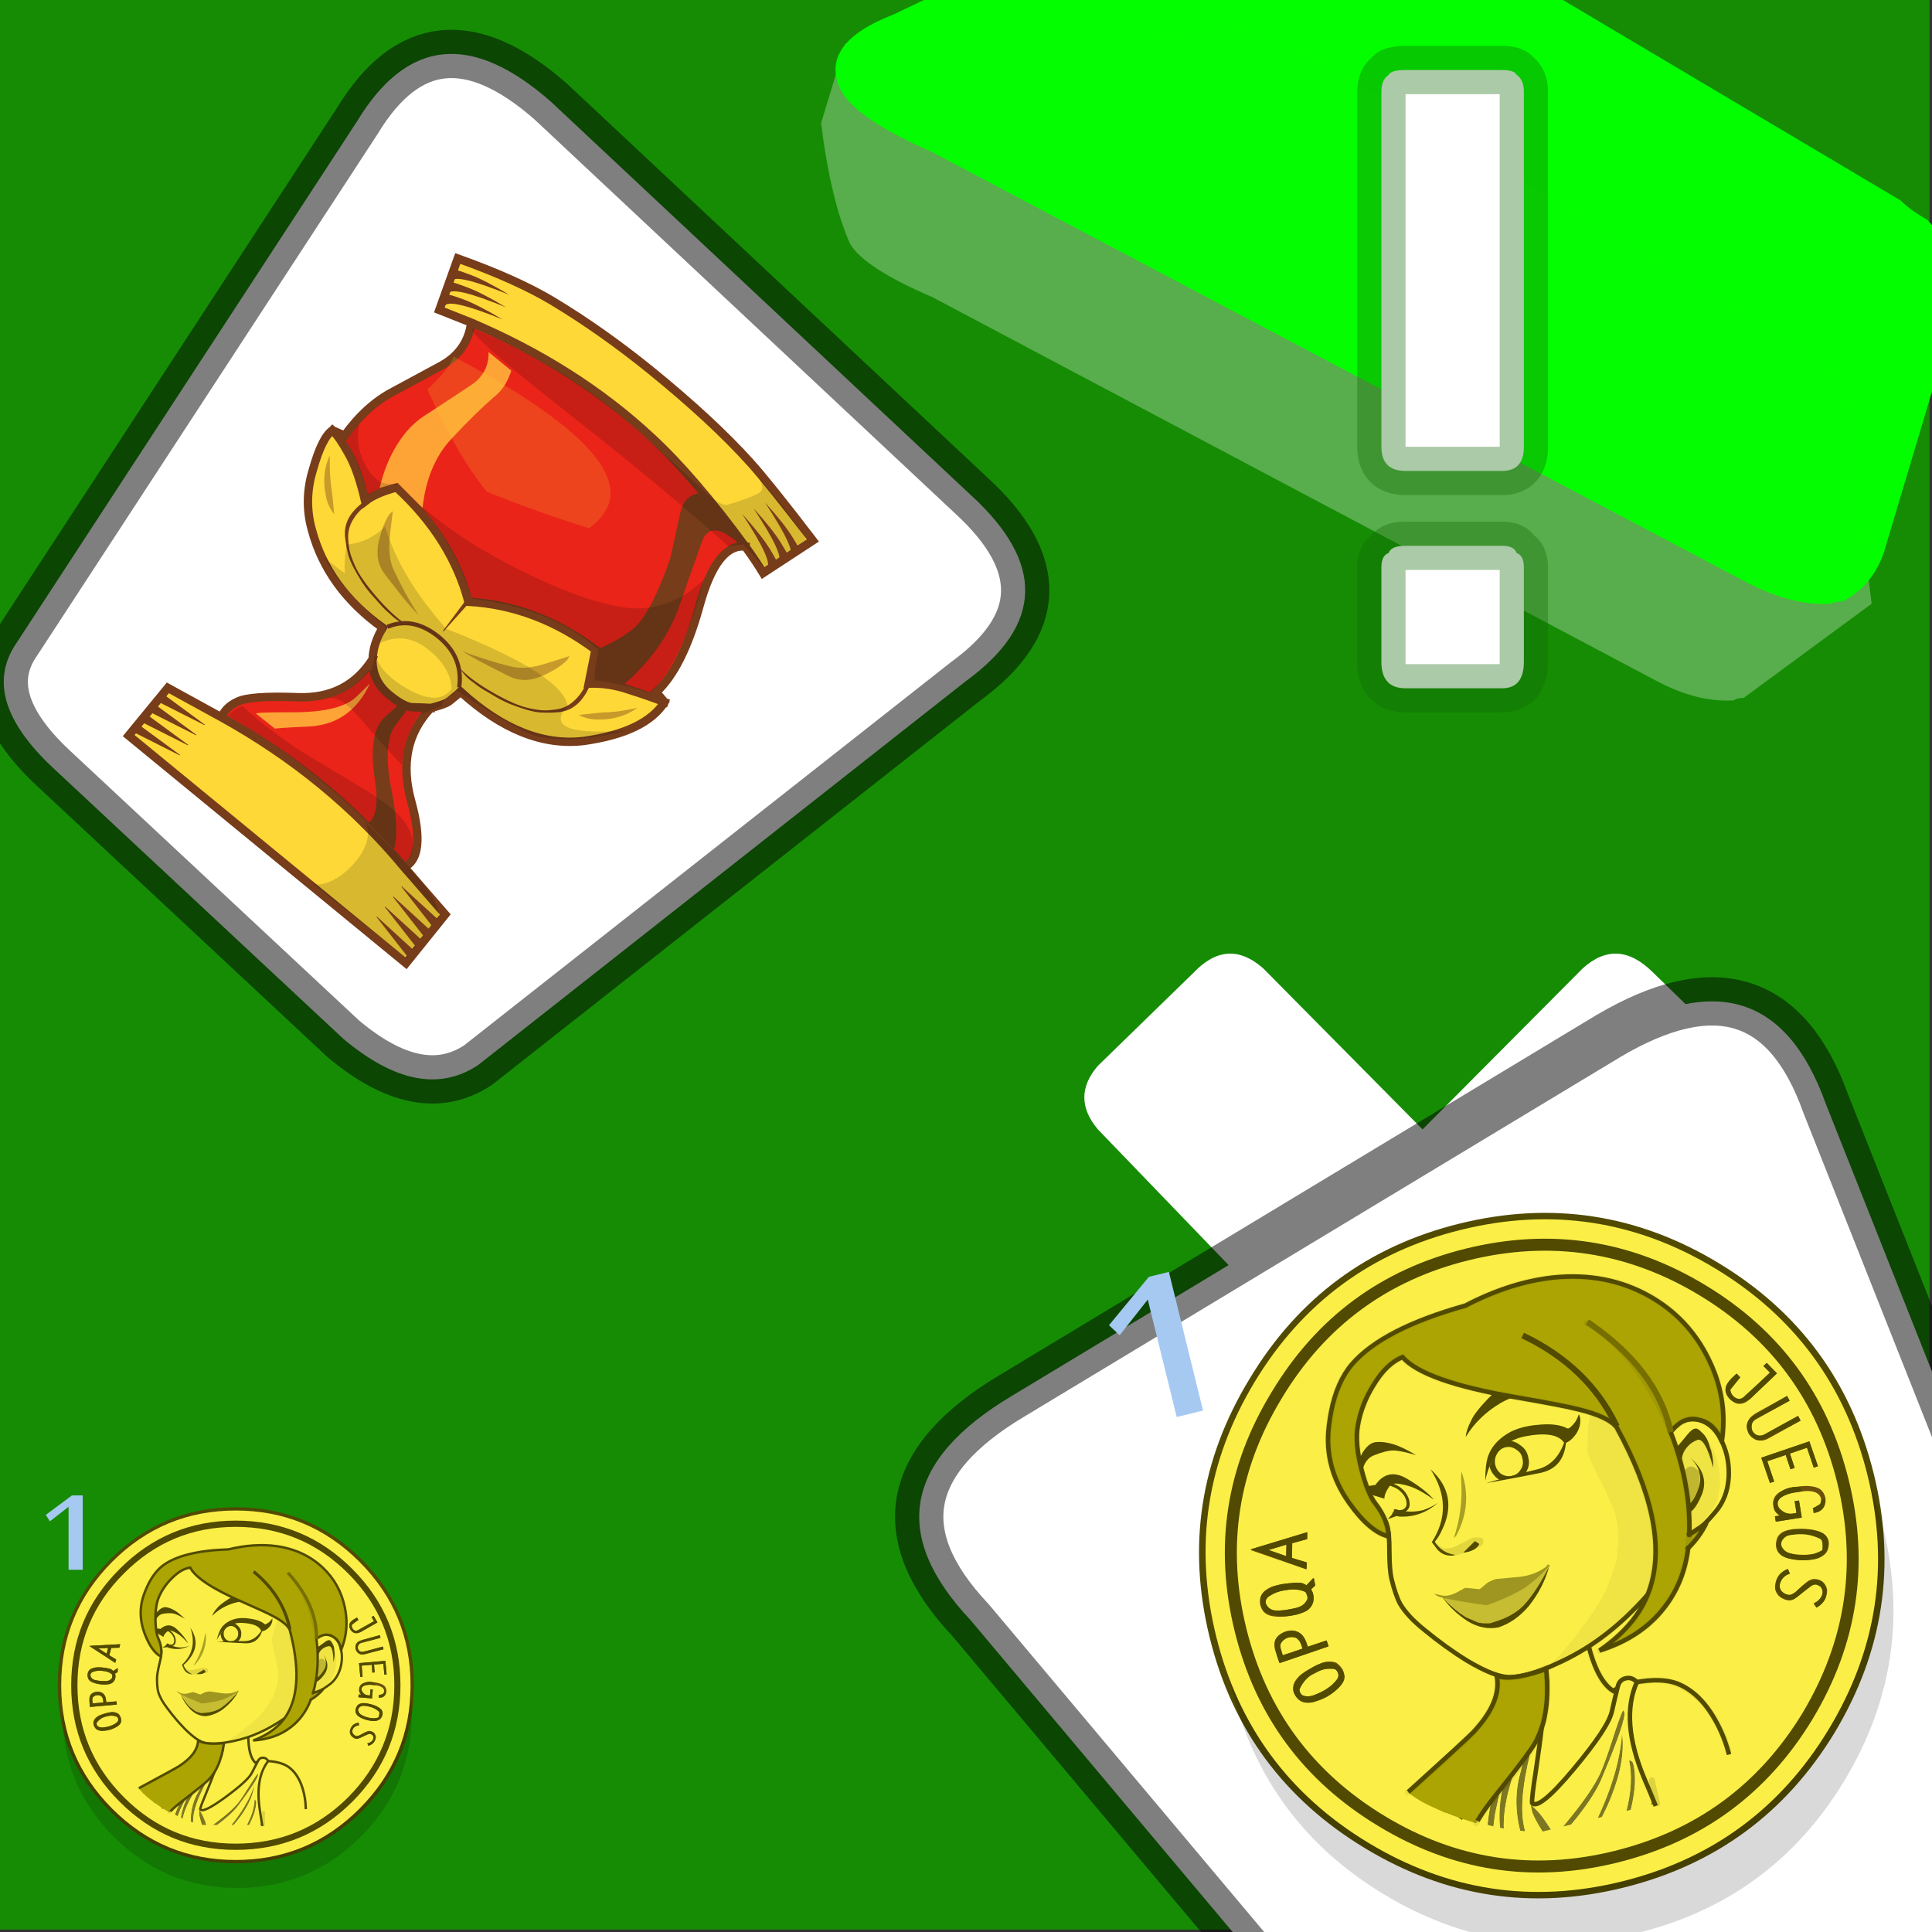 <?xml version="1.0" encoding="utf-8"?><svg id="icoMapShuttle-Files" image-rendering="auto" baseProfile="basic" version="1.1" x="0px" y="0px" width="40" height="40" xmlns="http://www.w3.org/2000/svg" xmlns:xlink="http://www.w3.org/1999/xlink"><rect width="100%" height="100%" fill="#333333" stroke="none"/><defs><g id="3-Navegador_3-Partidas_Items_Opciones-de-partida_Icons_elements_icoMatchCarta" overflow="visible"><g id="Baraja-OPQA_mcBaraja_001-OROS_mcBaraja_mcMonedaAs_BN" transform="matrix(1.165 0 0 1.165 94.4 44)"><g><g id="Layer19_0_FILL"><path fill="#514A00" stroke="none" d="M12.45 146.15Q47.95 146.15 73.05 121.15 98.05 96.05 98.05 60.7 98.05 25.25 73.05 .25 47.95 -24.9 12.45 -24.9 -22.85 -24.9 -47.85 .25 -73 25.25 -73 60.7 -73 96.05 -47.85 121.15 -22.85 146.15 12.45 146.15M70.8 118.9Q46.6 142.95 12.45 142.95 -21.5 142.95 -45.55 118.9 -69.75 94.7 -69.75 60.7 -69.75 26.55 -45.55 2.5 -21.5 -21.65 12.45 -21.65 46.6 -21.65 70.8 2.5 94.85 26.55 94.85 60.7 94.85 94.7 70.8 118.9Z"/></g></g><g><g id="Layer18_0_FILL"><path fill="#000" fill-opacity=".149" stroke="none" d="M13.15 158Q47.95 158 72.55 133.4 97.1 108.8 97.1 74.15 97.1 39.35 72.55 14.75 47.95 -9.85 13.15 -9.85 -21.5 -9.85 -46.1 14.75 -70.7 39.35 -70.7 74.15 -70.7 108.8 -46.1 133.4 -21.5 158 13.15 158Z"/></g></g><g><g id="Layer17_0_FILL"><path fill="#FBEF47" stroke="none" d="M12.45 144.55Q47.25 144.55 71.85 119.95 96.45 95.35 96.45 60.7 96.45 25.9 71.85 1.3 47.25 -23.3 12.45 -23.3 -22.2 -23.3 -46.8 1.3 -71.35 25.9 -71.35 60.7 -71.35 95.35 -46.8 119.95 -22.2 144.55 12.45 144.55Z"/></g></g><g id="Baraja-OPQA_01-ASES_mcBaraja_staute_BN" transform="matrix(-1.496 0 0 1.496 65.7 -6.95)"><g id="Baraja-OPQA_01-ASES_mcBaraja_kekamcObjectTSTATUE" transform="translate(46.25 153.8)"><g><g id="Layer36_0_FILL"><path fill="#FBEF47" stroke="none" d="M11.8 -76.25Q9.9 -78.6 7.35 -80.7 2.85 -84.35 -.2 -83.9 -.45 -83.85 -.6 -83.75L-.65 -83.8 -2.05 -83.3Q-2.75 -83.1 -4.6 -83.25L-5.85 -85.6Q-6.8 -88.15 -6.6 -89.95 -6.7 -90.1 -6.7 -90.2L-6.75 -90.25Q-6.75 -90.35 -6.75 -90.5 -10.05 -94.7 -14.7 -92.5 -14.7 -86.05 -16.9 -83.8 -17.95 -84.15 -18.95 -84.35 -24.55 -84.35 -27.05 -82.7 -30.75 -80.25 -32.25 -75.2 -33.126 -72.314 -33.2 -69.25L-33.15 -69.25Q-27.576 -65.473 -21.2 -63.8L.45 -63.8Q1.752 -64.134 3 -64.55 3.4 -64.682 3.8 -64.85 5.105 -65.296 6.35 -65.85 6.681 -65.989 6.95 -66.15 7.470 -66.361 7.95 -66.6 8.421 -66.835 8.85 -67.1 9.819 -67.580 10.7 -68.15 11.051 -68.323 11.35 -68.55 12.084 -68.975 12.75 -69.45 14.011 -70.300 15.2 -71.25 12.992 -74.876 11.8 -76.25Z"/></g><path id="Layer36_0_1_STROKES" stroke="#000" stroke-opacity=".070" stroke-width="1" stroke-linejoin="round" stroke-linecap="round" fill="none" d="M15.2 -71.25Q12.992 -74.876 11.8 -76.25 9.9 -78.6 7.35 -80.7 2.85 -84.35 -.2 -83.9 -.45 -83.85 -.6 -83.75L-.65 -83.8 -2.05 -83.3Q-2.75 -83.1 -4.6 -83.25L-5.85 -85.6Q-6.8 -88.15 -6.6 -89.95 -6.7 -90.1 -6.7 -90.2L-6.75 -90.25Q-6.75 -90.35 -6.75 -90.5 -10.05 -94.7 -14.7 -92.5 -14.7 -86.05 -16.9 -83.8 -17.95 -84.15 -18.95 -84.35 -24.55 -84.35 -27.05 -82.7 -30.75 -80.25 -32.25 -75.2 -33.126 -72.314 -33.175 -69.25"/></g><g><path id="Layer35_0_1_STROKES" stroke="#000" stroke-opacity=".121" stroke-width="1" stroke-linejoin="round" stroke-linecap="round" fill="none" d="M-19.525 -63.8Q-19.520 -65.718 -19.6 -67.75"/><path id="Layer35_0_2_STROKES" stroke="#514A00" stroke-width=".75" stroke-linejoin="miter" stroke-linecap="square" stroke-miterlimit="3" fill="none" d="M15.2 -71.25Q12.992 -74.876 11.8 -76.25 9.9 -78.6 7.35 -80.7 2.85 -84.35 -.2 -83.9 -.437 -83.870 -.625 -83.775L-.65 -83.8 -2.05 -83.325Q-2.775 -83.081 -4.6 -83.25L-5.85 -85.6Q-6.792 -88.144 -6.625 -89.975 -6.686 -90.100 -6.7 -90.225L-6.75 -90.25Q-6.75 -90.35 -6.75 -90.5 -10.046 -94.697 -14.7 -92.5 -14.7 -86.05 -16.9 -83.8 -17.95 -84.15 -18.95 -84.35 -24.6 -84.4 -27.525 -82.475 -30.8 -80.2 -32.25 -75.15 -33.087 -72.235 -33.15 -69.225"/></g><g><g id="Layer34_0_FILL"><path fill="#000" fill-opacity=".501" stroke="none" d="M-18.95 -63.8L-18.45 -63.8Q-18.737 -64.312 -18.85 -64.35L-19.05 -64.1Q-19.001 -63.949 -18.95 -63.8M-16.7 -71.9Q-17.25 -71.7 -17.25 -71.15 -17.25 -68.088 -15 -63.8L-14.25 -63.8Q-16.581 -68.178 -16.7 -71.9M-10.05 -63.8L-9.3 -63.8Q-10.651 -65.459 -11.85 -67.2 -15.15 -71.95 -16.65 -76.6 -16.15 -72 -12.35 -66.7 -11.294 -65.224 -10.05 -63.8M-17.8 -80.2Q-17.85 -80.15 -17.85 -79.85 -17.85 -78.55 -11.8 -70.4 -10.25 -68.2 -7.2 -65.7 -5.959 -64.655 -4.75 -63.8L-3.35 -63.8Q-4.116 -64.369 -4.95 -65 -9.5 -68.45 -11.5 -70.95 -12.6 -72.35 -14.75 -75.8 -16.85 -79.25 -17.7 -80.25 -17.75 -80.15 -17.8 -80.2M6.35 -65.85Q6.681 -65.989 6.95 -66.15 5.868 -73.238 .05 -79.3 1.3 -76.65 4.25 -71.45 5.865 -68.287 6.35 -65.85M3.8 -64.85Q3.8 -64.915 3.8 -65 3.8 -69.5 1.95 -73.3 -.75 -78.15 -2.55 -82.55 -2.95 -82.35 -2.95 -81.95 -2.95 -81.05 .05 -75 3 -68.95 3 -65 3 -64.773 3 -64.55 3.4 -64.682 3.8 -64.85M.2 -63.8Q1.1 -66.542 1.1 -67.6L1.05 -68.65Q-.05 -67.25 -.9 -64.8 -1.073 -64.3 -1.25 -63.8L.2 -63.8M10.7 -68.15Q11.051 -68.323 11.35 -68.55 9.560 -71.699 8.65 -72.35 8.5 -72.35 8.45 -72.3 8.35 -72.3 8.35 -72 8.35 -71.538 10.7 -68.15M4.75 -74.9Q4.7 -74.85 4.6 -74.9 4.55 -74.9 4.55 -74.6 4.55 -73.85 7.15 -68.65 7.590 -67.615 7.95 -66.6 8.421 -66.835 8.85 -67.1 7.581 -70.874 4.75 -74.9Z"/><path fill="#FBEF47" stroke="none" d="M4.6 -74.9Q4.7 -74.85 4.75 -74.9 7.581 -70.874 8.85 -67.1 9.819 -67.580 10.7 -68.15 8.35 -71.538 8.35 -72 8.35 -72.3 8.45 -72.3 8.5 -72.35 8.65 -72.35 9.560 -71.699 11.35 -68.55 12.084 -68.975 12.75 -69.45 12.570 -69.626 12.35 -69.8 9.1 -72.35 5.95 -74.4L-3.2 -83.55Q-4.45 -84.1 -4.6 -83.4 -4.75 -82.7 -1.2 -74.05 .6 -69.75 .75 -68.85 -.05 -67.35 -7.3 -72.65 -14.6 -78 -15.85 -80.5 -17.1 -83 -17.75 -84.2 -18.3 -85.35 -19.35 -85.35 -20.45 -85.4 -21.1 -84.3 -16.8 -78.75 -18.45 -68.3 -18.893 -65.639 -19.15 -63.8L-18.95 -63.8Q-19.001 -63.949 -19.05 -64.1L-18.85 -64.35Q-18.737 -64.312 -18.45 -63.8L-15 -63.8Q-17.25 -68.088 -17.25 -71.15 -17.25 -71.7 -16.7 -71.9 -16.581 -68.178 -14.25 -63.8L-10.05 -63.8Q-11.294 -65.224 -12.35 -66.7 -16.15 -72 -16.65 -76.6 -15.15 -71.95 -11.85 -67.2 -10.651 -65.459 -9.3 -63.8L-4.75 -63.8Q-5.959 -64.655 -7.2 -65.7 -10.25 -68.2 -11.8 -70.4 -17.85 -78.55 -17.85 -79.85 -17.85 -80.15 -17.8 -80.2 -17.75 -80.15 -17.7 -80.25 -16.85 -79.25 -14.75 -75.8 -12.6 -72.35 -11.5 -70.95 -9.5 -68.45 -4.95 -65 -4.116 -64.369 -3.35 -63.8L-1.25 -63.8Q-1.073 -64.3 -.9 -64.8 -.05 -67.25 1.05 -68.65L1.1 -67.6Q1.1 -66.542 .2 -63.8L.45 -63.8Q1.752 -64.134 3 -64.55 3 -64.773 3 -65 3 -68.95 .05 -75 -2.95 -81.05 -2.95 -81.95 -2.95 -82.35 -2.55 -82.55 -.75 -78.15 1.95 -73.3 3.8 -69.5 3.8 -65 3.8 -64.915 3.8 -64.85 5.105 -65.296 6.35 -65.85 5.865 -68.287 4.25 -71.45 1.3 -76.65 .05 -79.3 5.868 -73.238 6.95 -66.15 7.470 -66.361 7.95 -66.6 7.590 -67.615 7.15 -68.65 4.55 -73.85 4.55 -74.6 4.55 -74.9 4.6 -74.9Z"/></g><path id="Layer34_0_1_STROKES" stroke="#514A00" stroke-width=".75" stroke-linejoin="miter" stroke-linecap="square" stroke-miterlimit="3" fill="none" d="M12.775 -69.45Q12.570 -69.626 12.35 -69.8 9.1 -72.35 5.95 -74.4L-3.2 -83.55Q-4.45 -84.1 -4.6 -83.4 -4.75 -82.7 -1.2 -74.05 .6 -69.75 .75 -68.85 -.05 -67.35 -7.3 -72.65 -14.6 -78 -15.85 -80.5 -17.1 -83 -17.75 -84.2 -18.3 -85.35 -19.35 -85.35 -20.45 -85.4 -21.1 -84.3 -16.8 -78.75 -18.45 -68.3 -18.893 -65.639 -19.15 -63.8"/></g></g><g id="Baraja-OPQA_01-ASES_mcBaraja_kekamcObjectCASTATUE" transform="translate(46.25 153.8)"><g id="Baraja-OPQA_01-ASES_mcBaraja_kekaCA" transform="translate(-44.75 -152.1)"><g><g id="Layer37_0_FILL"><path fill="#FBEF47" stroke="none" d="M53.65 7.4Q50.25 4.75 45.45 2.95 41.7 1.5 37.55 .8 35.4 .35 33.2 .15 24.9 -.65 17.15 2.9 9.2 6.45 5.6 12.75 3.6 16.4 6.6 27.5 6.25 27.35 5.95 27.3 3.85 26.95 2.2 28.35 .6 29.8 .2 32.35 -.35 35.2 .55 38.2 1.6 41.6 4.2 43.4 6.55 45.1 7.75 45.6 8 45.7 9.45 46L12.75 46.9 12.75 45.95Q15.8 51.85 19.85 54.75 26.7 59.75 34.85 61.4 39.95 62.5 43.2 62.1 43.65 62.05 44.05 61.95 46.45 61.4 48.6 59.5 49.85 58.5 51.55 56.4 51.6 56.4 52.75 55 54.25 53.25 56.05 50.85 58.25 48 58.95 45.65 59.35 44.15 59.35 41.3 59.35 39.8 58.6 36.7 57.85 33.75 57.95 32.25 58 31.05 59.05 29.35 60.1 27.65 60.2 24.75 60.45 18.05 58.45 13.55 56.9 9.85 53.65 7.4Z"/></g></g></g><g><g id="Layer33_0_FILL"><path fill="#000" fill-opacity=".050" stroke="none" d="M-40.75 -121.2Q-42.8 -120.6 -42.95 -117.85 -43.05 -114.95 -42.45 -112.9 -41.7 -111.2 -41.65 -110.95 -40.75 -109.5 -39.35 -108.5 -37.1 -106.9 -35.95 -106.4 -35.75 -106.3 -34.35 -106.05L-31.65 -105.25Q-31.5 -105.05 -31.35 -104.85L-32.15 -104.85Q-29.25 -99.8 -25.55 -97.1 -20.45 -93.4 -14.7 -91.4L-14.65 -91.4Q-14.6 -91.4 -14.55 -91.4 -14.15 -91.4 -12.1 -90.8L-10.1 -90.2Q-9 -90.05 -8.3 -89.95 -7.65 -89.8 -7.3 -89.65 -7 -89.6 -6.65 -89.55 -5 -89.3 -3.6 -89.25L-3.65 -89.3Q-7.4 -89.7 -13.35 -94.5 -18.4 -98.55 -19.9 -100.7 -21.65 -103.1 -22.65 -104.85L-23.35 -106.9Q-24.3 -109.1 -24.3 -112.3 -24.3 -113.4 -23.9 -114.9 -23.75 -116.65 -23.05 -119.15 -22.4 -121.75 -22.25 -123.5 -22.55 -124.7 -23.15 -126.85 -23.25 -127.25 -23.35 -127.6 -23.6 -128.15 -23.85 -128.7 -24.25 -129.7 -24.35 -131.05 -24.65 -132.35 -24.75 -133.65 -24.75 -139.5 -20.95 -143.55 -16.35 -151.05 .2 -149.6 -15.05 -154.35 -25.4 -150.1 -35.75 -145.85 -39.35 -139.55 -41.45 -135.75 -38.15 -124 -37.55 -123.85 -35.6 -122.35 -33.65 -120.9 -32.2 -118.35 -31.95 -117.25 -32 -116.1 -32.2 -117.1 -35.4 -119.45 -38.6 -121.8 -40.75 -121.2Z"/></g></g><g><path id="Layer32_0_1_STROKES" stroke="#514A00" stroke-width=".75" stroke-linejoin="miter" stroke-linecap="square" stroke-miterlimit="3" fill="none" d="M-32 -105.2L-35.3 -106.1Q-36.75 -106.4 -37 -106.5 -38.2 -107 -40.55 -108.7 -43.15 -110.5 -44.2 -113.9 -45.1 -116.9 -44.55 -119.75 -44.15 -122.3 -42.55 -123.75 -41.086 -124.991 -39.275 -124.85 -39.037 -124.839 -38.8 -124.8 -38.489 -124.746 -38.15 -124.6 -41.148 -135.715 -39.15 -139.35 -35.55 -145.65 -27.6 -149.2 -19.85 -152.75 -11.55 -151.95 -9.35 -151.75 -7.2 -151.3 -3.05 -150.6 .7 -149.15 5.5 -147.35 8.9 -144.7 12.15 -142.25 13.7 -138.55 15.7 -134.05 15.45 -127.35 15.35 -124.45 14.3 -122.75 13.25 -121.05 13.2 -119.85 13.1 -118.35 13.85 -115.4 14.6 -112.3 14.6 -110.8 14.6 -107.95 14.2 -106.45 13.5 -104.1 11.3 -101.25 8.55 -97.55 5.6 -94.55 1.7 -90.7 -.7 -90.15 -1.1 -90.05 -1.55 -90 -4.8 -89.6 -9.9 -90.7 -18.05 -92.35 -26.05 -97.85M-32.3 -118.7L-34.5 -121.55Q-36.597 -123.976 -38.15 -124.6"/></g><g><g id="Layer31_0_FILL"><path fill="#514A00" stroke="none" d="M-42.4 -118.45Q-42.4 -117.3 -42.05 -116.05 -41.95 -121.55 -40.45 -121.15 -39.05 -120.95 -38 -119.85 -37.1 -118.8 -36.95 -117.3 -36.75 -115.95 -36.8 -114.5 -36.75 -113.5 -36.25 -113.1 -35.7 -112.6 -35.65 -112.45 -35.55 -111.65 -36.2 -111.1 -37 -110.65 -38.8 -113.2 -40.5 -115.85 -38.7 -118.6 -41.25 -115.1 -39.15 -112.15 -37.35 -109.7 -36.2 -109.7 -36 -109.7 -35.8 -109.8 -34.75 -110.3 -34.7 -111.6 -34.8 -112.5 -35.7 -114.5 -35.8 -116.35 -35.75 -117.9 -35.8 -119.45 -36.25 -120 -36.75 -120.75 -37.5 -121.2 -38.3 -121.75 -39.2 -122.45 -40.25 -123.2 -40.65 -123.1L-40.7 -123.1Q-41.15 -123.1 -41.65 -122.15 -42.35 -121.2 -42.35 -119.4 -42.45 -118.95 -42.4 -118.45Z"/></g></g><g><g id="Layer30_0_FILL"><path fill="#514A00" fill-opacity=".298" stroke="none" d="M-36.2 -113.1L-36.85 -116.25Q-38.55 -118.25 -39.7 -115.75L-38.95 -113.35 -36.8 -110.85Q-35.1 -111.15 -36.2 -113.1Z"/></g></g><g><g id="Layer29_0_FILL"><path fill="#514A00" stroke="none" d="M-32.1 -108.95Q-32.4 -107.15 -33.4 -106.25L-32.2 -104.95Q-31.2 -106.85 -32.1 -108.95Z"/></g></g></g><g id="Baraja-OPQA_01-ASES_mcBaraja_kekamcObjectSTATUE" transform="translate(44.2 37.45)"><g><g id="Layer28_0_FILL"><path fill="#514A00" fill-opacity=".301" stroke="none" d="M9 10.65Q8.948 10.725 8.85 10.75 8.2 11.1 5.8 12.15L2.3 13.6Q-1.65 13.25 -4.6 12.3 -7.05 11.35 -9.6 9.65 -9.5 9.5 -9.4 9.5 -9.2 9.6 -8.95 9.7 -9.05 9.35 -9.35 9.4 -9.45 9.4 -9.45 9.5 -9.55 9.55 -9.65 9.7 -9.496 9.791 -9.4 9.85 -9.308 9.941 -9.25 10 -9.226 10.034 -9.2 10.05 -6.466 13.159 -4.15 14.8 -1.85 16.45 1.85 16.6 1.9 16.6 1.95 16.6 2.1 16.6 2.3 16.65 2.45 16.6 2.65 16.6 3.1 16.5 3.6 16.35 3.7 16.3 3.85 16.25 4.15 16.15 4.4 16L6.1 14.7 6.8 13.95Q6.85 13.85 6.95 13.8 7.107 13.563 7.3 13.3 8.125 11.927 8.85 10.95L9 10.65Z"/><path fill="#514A00" stroke="none" d="M9.05 10.65L9.05 10.65 9 10.65 8.85 10.95 8.85 11Q8.5 11.6 8.15 12.1L8.1 12.2Q7.95 12.35 7.85 12.55 7.65 12.8 7.55 13L7.5 13.05 7.45 13.15Q7.386 13.224 7.3 13.3 7.107 13.563 6.95 13.8 6.85 13.85 6.8 13.95L6.1 14.7 4.4 16Q4.15 16.15 3.85 16.25 3.7 16.3 3.6 16.35 3.1 16.5 2.65 16.6 2.45 16.6 2.3 16.65 2.1 16.6 1.95 16.6 1.9 16.6 1.85 16.6 -1.85 16.45 -4.15 14.8 -6.466 13.159 -9.2 10.05 -9.287 9.974 -9.4 9.85 -7.633 13.013 -4.55 15.4 -1.8 17.4 1.2 17.65 3.85 17.55 6 15.4 7.997 13.256 9 10.8 9.027 10.732 9.05 10.65Z"/><path fill="#9C0808" fill-opacity=".301" stroke="none" d="M9 10.8Q9.101 10.668 9.2 10.55 9.131 10.618 9.05 10.65 9.027 10.732 9 10.8Z"/><path fill="#514A00" fill-opacity=".537" stroke="none" d="M5.05 9.9Q5 9.9 2.75 10.7 1.85 10.25 1.2 9.95 1 9.9 .8 9.85 .15 9.7 -.3 9.7L-4.3 10.3Q-6.85 10.6 -8.95 9.7 -9.2 9.6 -9.4 9.5 -9.5 9.5 -9.6 9.65 -7.05 11.35 -4.6 12.3 -1.65 13.25 2.3 13.6L5.8 12.15Q8.2 11.1 8.85 10.75 8.948 10.725 9 10.65L9.05 10.65 9.05 10.65Q9.131 10.618 9.2 10.55 9.65 10.35 10.05 9.95 10.4 9.6 10.15 9.7 10.05 9.75 9.05 10.25 8 10.65 6.6 10.3 5.1 9.9 5.05 9.9Z"/></g></g><g><g id="Layer27_0_FILL"><path fill="#514A00" stroke="none" d="M-10.4 -8.7L-10.4 -8.65Q-10.4 -7.25 -9.25 -6.25L-9.3 -6.25Q-9.160 -6.124 -9.05 -6.05 -7.259 -6.230 -4.8 -6.3 -4.691 -6.398 -4.6 -6.5 -3.776 -7.551 -3.75 -8.8 -5.528 -11.338 -7.5 -12.3 -8.734 -12.141 -9.55 -11.1 -10.5 -10.1 -10.4 -8.7M-7.2 -11.3Q-6.25 -11.35 -5.5 -10.65L-5.55 -10.65Q-4.8 -9.95 -4.75 -8.95 -4.7 -7.95 -5.35 -7.15 -6.05 -6.45 -6.95 -6.4 -7.9 -6.35 -8.6 -7 -9.4 -7.7 -9.4 -8.7L-9.4 -8.75Q-9.5 -9.75 -8.8 -10.45 -8.15 -11.25 -7.2 -11.3M14.6 -10.25Q14.475 -10.284 14.35 -10.3 14.05 -10.4 13.95 -10.4 13.25 -10.4 12.45 -9.8 11.45 -9.1 10.95 -8 10.5 -6.9 10.7 -6 10.85 -5.05 11.95 -4.8L12 -4.8Q12.05 -4.8 12.25 -4.8 12.452 -4.8 12.65 -4.85 12.825 -4.918 12.95 -5L12.95 -5.15 13.2 -5.2Q13.268 -5.186 13.35 -5.2 13.466 -5.466 13.55 -5.75 12.839 -5.3 12.25 -5.3 12.1 -5.3 12.05 -5.3 11.35 -5.45 11.2 -6.1 11 -6.9 11.4 -7.8 11.85 -8.8 12.75 -9.4 13.35 -9.9 13.95 -9.9 14 -9.9 14.2 -9.8 14.25 -9.8 14.3 -9.8 14.616 -9.736 14.85 -9.45 14.790 -9.920 14.6 -10.25Z"/></g></g><g><g id="Layer26_0_FILL"><path fill="#514A00" stroke="none" d="M-20.35 -13.75Q-20.45 -13.25 -20.35 -12.75 -20 -11.3 -18.8 -10.4 -18 -9.75 -17.1 -9.6 -15.677 -5.573 -11.65 -5.75 -7.572 -5.926 -2.5 -6.25 -7.905 -6.497 -11.25 -6.45 -14.594 -6.402 -16.8 -9.7 -15.947 -12.042 -10.65 -12.3 -5.298 -12.507 -2.5 -6.7 -3.1 -9.25 -3.95 -10.6 -5.3 -12.6 -8 -13.45 -10.2 -14.15 -13.3 -13.65 -16.45 -13.2 -17.9 -11.9 -18.1 -11.75 -18.6 -12.05 -18.9 -12.2 -19.15 -12.4 -19.5 -12.65 -19.75 -12.95 -20.1 -13.35 -20.35 -13.75M6.6 -5.65Q8.450 -7.810 10 -8.8 11.599 -9.739 12.4 -9.85L13.05 -9.8Q14.400 -8.717 14.6 -7.8 16 -8.6 17.35 -9.5 18.2 -10.05 19 -10.7L15.5 -10.4Q12.860 -12.697 10.25 -10.25 7.646 -7.750 6.6 -5.65M8.85 -4.4Q7.35 -4.5 6.1 -5 9.35 -3.25 12.9 -4.3 13.1 -4.4 13.3 -4.5L14.85 -4.35 14.8 -4.4Q14.4 -4.65 14.05 -4.9 13.95 -5 13.9 -5.1 13.6 -5.4 13.3 -5.7 11.15 -4.4 8.85 -4.4Z"/></g></g><g><g id="Layer25_0_FILL"><path fill="#514A00" fill-opacity=".149" stroke="none" d="M5.9 4.15Q6.4 4 6.85 3.45 7.2 2.9 8.25 1.3 8.1 1.3 7.45 2.2 6.8 3.1 4.8 2.75 2.8 2.3 2.3 2.15 1.8 1.95 1.05 2.2 .3 2.4 .25 2.55 0 3.5 .95 3.75 1.8 4 3.6 4.2 5.35 4.35 5.9 4.15Z"/></g></g><g><g id="Layer24_0_FILL"><path fill="#514A00" stroke="none" d="M1.6 2.7L1 3.35Q1.9 4.4 3.95 4.1L1.6 2.7Z"/><path fill="#514A00" fill-opacity=".988" stroke="none" d="M5.95 -10.75Q2.3 -5.35 6.6 -.3 7.25 .55 8.15 1.2 7.45 3.3 5.45 4.1L5.5 4.2Q7.6 4 8.3 1.95 8.45 1.55 8.65 1.15 3.5 -3.7 5.95 -10.75Z"/><path fill="#514A00" fill-opacity=".486" stroke="none" d="M1.45 -7.5Q1.3 -8.35 1 -9.15 .45 -3.4 4.35 1 4.55 1.2 4.9 1.35 2.3 -2.75 1.45 -7.5Z"/></g></g><g><g id="Layer23_0_FILL"><path fill="#514A00" stroke="none" d="M-17 -18.8Q-19 -16.8 -20.25 -15 -14.85 -20.6 -8.15 -18.7 -3.95 -17.45 -1.05 -14.55 -1.45 -15.7 -2.55 -16.95 -3.45 -18.15 -6.3 -19.95 -9.05 -21.65 -12 -21.35 -14.95 -20.9 -17 -18.8M17.55 -11.95Q17.75 -14.6 16.35 -16.1 14.85 -17.6 13.55 -17.3 12.35 -17.1 11 -16.3 9.75 -15.6 7.7 -13.6 10.3 -15.1 11.35 -15.3 12.55 -15.55 14.6 -15.25 16.65 -14.95 17.55 -11.95Z"/></g></g></g><g id="Baraja-OPQA_01-ASES_mcBaraja_kekamcObjectHSTATUE" transform="translate(1.05 2.35)"><g id="Baraja OPQA/01-ASES/mcBaraja_kekamcObjectHSTATUE_3.0"><g><g id="Layer22_0_FILL"><path fill="#ACA403" stroke="none" d="M38.25 61.2Q38.95 65.85 40.35 68.85 41.15 70.7 42.6 72.45 43.75 74.2 48.5 77.75 54.1 81.9 55.85 83.65 63.368 79.137 65.65 75.9L65.7 75.9Q55.75 70.75 52.65 68.75 46.8 64.95 46.6 60.55 45.25 61.4 42.75 61.55 40.5 61.65 38.25 61.2M36.9 -.8Q28.669 -2.808 21.5 -1.85 12.6 -.6 6.6 5.05 1.15 10.2 -.45 17.6 -.751 18.964 -.9 20.3 -1.532 26.101 .7 31.5 1.15 28.4 3.3 27.2 5.25 26.05 7.25 27.05 7.474 27.174 7.7 27.3 8.176 27.610 8.6 27.9 8.080 32.007 8.25 36.2 8.489 41.154 9.7 45.3 9.176 45.133 8.65 44.95 7.558 44.587 6.45 44.1 8.089 46.066 10.4 47.45 12.5 52.95 16.85 56.3 21.75 60.1 28.9 60.55 21.35 57.7 18.1 52.25 12.45 42.9 17.2 25 18.1 22.95 22.7 20.55 24.8 19.4 32.45 16.05 46.65 9.85 49.15 5.05 52.05 5.45 55.05 8.5 57.75 11.15 59.15 14.4 60.35 17.1 60.3 21.7 60.25 25.85 59.4 27.75 58.05 30.75 58.55 33.6 61.45 32.15 63.65 26.55 66.35 19.65 63.8 13.15 63.377 12.027 62.9 11 60.758 6.406 57.6 4.15 51.2 -.35 36.9 -.8Z"/></g><path id="Layer22_0_1_STROKES" stroke="#000" stroke-opacity=".070" stroke-width="1" stroke-linejoin="round" stroke-linecap="round" fill="none" d="M21.5 -1.85Q12.6 -.6 6.6 5.05 1.15 10.2 -.45 17.6 -.751 18.964 -.9 20.3 -1.532 26.101 .7 31.5 1.15 28.4 3.3 27.2 5.25 26.05 7.25 27.075 7.474 27.174 7.7 27.3 8.176 27.610 8.625 27.925 8.080 32.007 8.25 36.2 8.489 41.154 9.7 45.3 9.176 45.133 8.65 44.95 7.558 44.587 6.45 44.1 8.089 46.066 10.425 47.475 12.5 52.95 16.85 56.3 21.75 60.1 28.9 60.55 21.35 57.7 18.1 52.25 12.45 42.9 17.2 25 18.1 22.95 22.7 20.55 24.8 19.4 32.45 16.05 46.65 9.85 49.15 5.05 52.05 5.45 55.05 8.5 57.75 11.15 59.15 14.4 60.35 17.1 60.3 21.7 60.25 25.85 59.4 27.75 58.05 30.75 58.55 33.6 61.45 32.15 63.65 26.55 66.35 19.65 63.8 13.15 63.377 12.027 62.9 11.025 60.758 6.406 57.6 4.15 51.2 -.35 36.9 -.8 28.669 -2.808 21.5 -1.85ZM65.7 75.9Q55.75 70.75 52.65 68.75 46.8 64.95 46.6 60.55 45.25 61.4 42.75 61.55 40.5 61.65 38.25 61.2 38.95 65.85 40.35 68.85 41.15 70.7 42.6 72.45 43.75 74.2 48.5 77.75 54.1 81.9 55.85 83.65"/></g></g><g id="Baraja OPQA/01-ASES/mcBaraja_kekamcObjectHSTATUE_2.0"><g><path id="Layer21_0_1_STROKES" stroke="#000" stroke-opacity=".070" stroke-width="1" stroke-linejoin="round" stroke-linecap="round" fill="none" d="M8.625 27.925Q9.184 23.600 10.55 19.4 13.2 11.15 17.85 6.9M9.7 45.3Q10.025 46.412 10.425 47.475"/><path id="Layer21_0_2_STROKES" stroke="#514A00" stroke-width=".75" stroke-linejoin="miter" stroke-linecap="square" stroke-miterlimit="3" fill="none" d="M10.425 47.475Q12.5 52.95 16.85 56.3 21.75 60.1 28.9 60.55 21.35 57.7 18.1 52.25 12.45 42.9 17.2 25 18.1 22.95 22.7 20.55 24.8 19.4 32.45 16.05 46.65 9.85 49.15 5.05 52.05 5.45 55.05 8.5 57.75 11.15 59.15 14.4 60.35 17.1 60.3 21.7 60.25 25.85 59.4 27.75 58.05 30.75 58.55 33.6 61.45 32.15 63.65 26.55 66.35 19.65 63.8 13.15 63.382 12.040 62.925 11.05 60.766 6.411 57.6 4.15 51.2 -.35 36.9 -.8 28.669 -2.808 21.5 -1.85 12.6 -.6 6.6 5.05 1.15 10.2 -.45 17.6 -.75 18.959 -.9 20.3 -1.534 26.096 .7 31.5 1.15 28.4 3.3 27.2 5.25 26.05 7.25 27.075 7.474 27.174 7.7 27.3 8.176 27.610 8.625 27.925 8.080 32.007 8.25 36.2 8.489 41.154 9.7 45.3M10.425 47.475Q8.089 46.066 6.45 44.1 7.558 44.587 8.65 44.95 9.176 45.133 9.7 45.3M65.275 75.675Q53.882 69.538 52.65 68.75 46.8 64.95 46.6 60.55 45.25 61.4 42.75 61.55 40.5 61.65 38.3 61.4 38.95 65.85 40.35 68.85 41.15 70.7 42.6 72.45 43.35 73.6 51.95 80.2 53.861 81.660 55.25 83.05"/></g></g><g id="Baraja OPQA/01-ASES/mcBaraja_kekamcObjectHSTATUE_1"><g><path id="Layer20_0_1_STROKES" stroke="#776E00" stroke-width="1" stroke-linejoin="miter" stroke-linecap="square" stroke-miterlimit="3" fill="none" d="M8.6 27.45Q8.521 17.142 17.4 7.1"/><path id="Layer20_0_2_STROKES" stroke="#514A00" stroke-width="1" stroke-linejoin="miter" stroke-linecap="square" stroke-miterlimit="3" fill="none" d="M17.25 24.35Q19.536 14.074 28.4 6.65"/></g></g><g id="Baraja OPQA/01-ASES/mcBaraja_kekamcObjectHSTATUE_0.0"><g/></g></g></g><g><g id="Layer16_0_FILL"><path fill="#6B4F0A" stroke="none" d="M-47.25 73.55Q-48.125 73.649 -48.95 73.8 -49.739 74.000 -50.2 74.15 -50.95 74.349 -51.75 74.6 -52.612 74.911 -53.45 75.3 -54.239 75.786 -54.85 76.35 -55.483 76.969 -55.75 77.85 -56.014 78.694 -55.7 79.8 -55.492 80.577 -55.05 81.2L-55.05 81.15Q-54.549 81.873 -53.65 82.2 -52.780 82.504 -51.45 82.5 -50.090 82.452 -48.15 81.95L-48.1 81.95Q-47.600 81.8 -46.8 81.55 -46.038 81.288 -45.2 80.85 -44.308 80.465 -43.7 79.85 -43.019 79.229 -42.65 78.35 -42.389 77.467 -42.65 76.3L-42.65 76.3Q-43.071 75.116 -43.7 74.45L-43.7 74.4Q-44.433 73.855 -45.4 73.65 -46.3 73.445 -47.25 73.55M-44.45 75.85Q-44.136 76.169 -44.05 76.6L-44.05 76.65Q-43.856 77.333 -44.15 77.9L-44.15 77.95Q-44.362 78.456 -44.95 78.8L-44.95 78.85Q-45.477 79.321 -46.15 79.6 -46.849 79.849 -47.5 80.05 -48.135 80.298 -48.55 80.4 -48.773 80.449 -49.4 80.6 -49.976 80.749 -50.8 80.85 -51.512 80.948 -52.25 80.9 -53.007 80.854 -53.6 80.5 -54.121 80.159 -54.3 79.4L-54.3 79.4Q-54.538 78.670 -54.3 78.1 -53.980 77.602 -53.4 77.15 -52.823 76.739 -52.1 76.45L-52.1 76.4Q-51.437 76.138 -50.8 75.95L-50.85 75.95Q-50.225 75.8 -49.85 75.7L-49.8 75.7Q-48.178 75.252 -47.1 75.2 -45.983 75.155 -45.4 75.35 -44.785 75.530 -44.45 75.85M-54.15 63.75L-54.2 63.75Q-56.131 63.957 -57.05 65L-57.1 65Q-57.957 66.087 -57.85 67.85L-57.6 70.9Q-57.596 70.973 -57.55 71 -57.494 71.060 -57.45 71.05L-44.8 69.95Q-44.714 69.945 -44.7 69.9 -44.640 69.857 -44.65 69.8L-44.75 68.5Q-44.753 68.426 -44.8 68.35 -44.855 68.339 -44.95 68.35L-49.75 68.75 -49.8 67.8Q-49.958 66.546 -50.45 65.55 -50.940 64.639 -51.9 64.15 -52.804 63.649 -54.15 63.75M-52.05 65.9L-52.05 65.9Q-51.347 66.493 -51.25 67.6L-51.15 68.9 -56.35 69.35 -56.45 67.9Q-56.532 66.808 -56 66.15L-56 66.15Q-55.420 65.544 -54 65.35L-54 65.35Q-52.711 65.303 -52.05 65.9M-44.3 52.45Q-44.328 52.441 -44.4 52.45L-46.4 53.75Q-46.926 53.196 -47.7 52.9L-47.7 52.9Q-48.446 52.507 -49.5 52.4 -50.474 52.199 -51.65 52.1 -52.035 52.049 -52.85 52 -53.599 51.949 -54.5 52L-54.55 52Q-55.539 52.097 -56.4 52.45 -57.346 52.764 -57.95 53.5 -58.599 54.277 -58.75 55.5L-58.75 55.55Q-58.805 56.375 -58.55 57.15 -58.337 57.878 -57.65 58.5L-57.65 58.5Q-56.933 59.141 -55.6 59.55 -54.392 60.001 -52.4 60.2 -51.872 60.249 -51.1 60.25L-51.05 60.25Q-50.237 60.350 -49.3 60.2 -48.362 60.149 -47.5 59.8 -46.606 59.431 -46.05 58.75 -45.400 57.972 -45.3 56.7 -45.248 56.25 -45.3 55.75 -45.386 55.417 -45.5 55.05L-44.35 54.35Q-44.293 54.356 -44.3 54.3 -44.253 54.290 -44.25 54.25L-44.15 52.6Q-44.142 52.543 -44.2 52.5 -44.214 52.457 -44.3 52.45M-47.05 55.3L-47.05 55.35Q-46.609 55.895 -46.7 56.6 -46.744 57.096 -47 57.45 -47.217 57.892 -47.85 58.15 -48.457 58.507 -49.5 58.6 -50.552 58.698 -52.2 58.55L-52.2 58.55Q-52.390 58.549 -53 58.5 -53.575 58.449 -54.35 58.3 -55.112 58.148 -55.85 57.85L-55.85 57.85Q-56.494 57.531 -56.95 56.95 -57.338 56.447 -57.35 55.65L-57.35 55.65Q-57.296 55.190 -57.05 54.75 -56.741 54.355 -56.25 54.05 -55.593 53.791 -54.55 53.7 -53.446 53.552 -51.8 53.7 -49.743 53.902 -48.6 54.35 -47.457 54.721 -47.05 55.3M-57.6 41.7Q-57.655 41.698 -57.7 41.7 -57.737 41.754 -57.75 41.8 -57.765 41.850 -57.75 41.9 -57.724 41.947 -57.7 41.95L-45.6 49.8Q-45.541 49.851 -45.5 49.85 -45.444 49.851 -45.4 49.8 -45.362 49.795 -45.35 49.75L-44.95 48.35Q-44.933 48.299 -44.95 48.25 -44.975 48.201 -45.05 48.15L-48.3 46.25 -47.35 42.7 -43.55 42.6Q-43.495 42.601 -43.45 42.55 -43.412 42.546 -43.4 42.5L-43 41.1Q-42.984 41.049 -43 41 -43.025 40.952 -43.1 40.9 -43.108 40.897 -43.15 40.9L-57.6 41.7M-48.8 42.7L-49.55 45.45 -53.5 42.9 -48.8 42.7M71.7 79.85L71.5 78.6Q70.35 78.75 69.35 79.3 68.45 79.85 67.85 80.9 67.3 81.85 67.2 82.8 67.2 83.7 67.65 84.55 68.15 85.35 69.1 85.95 69.7 86.3 70.35 86.35 70.95 86.4 71.7 86.1 72.5 85.85 73.65 85.2L74.7 84.6Q75.6 84.15 76.1 84 76.65 83.85 77 83.9 77.35 83.95 77.6 84.15 78.1 84.5 78.4 84.9 78.6 85.35 78.6 85.9 78.6 86.4 78.3 86.9 78.05 87.35 77.6 87.7 77.15 88 76.7 88.2 76.15 88.4 75.7 88.55L76.15 89.7Q77.05 89.45 77.9 88.9 78.75 88.35 79.2 87.5 79.7 86.65 79.8 85.85 79.8 84.95 79.45 84.25 79.1 83.5 78.25 83 77.55 82.6 76.85 82.55 76.2 82.55 75.55 82.8 74.95 83.05 74.25 83.4L73.1 84.05Q72 84.7 71.4 84.85 70.8 85.1 70.4 85.05 70.05 84.95 69.65 84.7 69.05 84.35 68.75 83.8 68.4 83.3 68.45 82.65 68.45 82.05 68.8 81.45 69.25 80.65 70.05 80.3 70.8 79.9 71.7 79.85M78.7 27.3L77.7 27.85 78.9 29.85 71.95 33.9Q70.8 34.55 69.9 34.4 69.05 34.2 68.5 33.25 68 32.35 68.25 31.65 68.5 30.9 69.45 30.35L71.4 29.25 70.75 28.1 69.2 28.95Q67.45 30 67.1 31.25 66.75 32.5 67.55 33.8 68.2 34.9 68.95 35.35 69.7 35.75 70.5 35.7 71.3 35.65 72 35.3 72.75 35 73.35 34.6L80.55 30.45 78.7 27.3M82.9 73.65Q82.85 72.9 82.3 72.2 81.75 71.5 80.55 70.9 79.4 70.25 77.45 69.75 76.95 69.6 76.15 69.45 75.3 69.2 74.45 69.2 73.5 69.1 72.6 69.3 71.75 69.5 71.1 70.05 70.45 70.7 70.1 71.8 69.8 72.95 70.1 73.8 70.4 74.65 71.1 75.25 71.7 75.85 72.6 76.25 73.4 76.65 74.2 76.9 74.9 77.1 75.45 77.25 76.1 77.45 77 77.6 77.85 77.8 78.75 77.8 79.65 77.85 80.45 77.6 81.25 77.4 81.9 76.85 82.55 76.25 82.85 75.2 83.05 74.45 82.9 73.65M81.75 74.9Q81.5 75.7 81 76.1 80.4 76.45 79.7 76.5 78.9 76.55 78.15 76.45 77.4 76.35 76.75 76.25 76.15 76.1 75.75 76 74.1 75.55 73.1 75 72.15 74.55 71.65 74.05 71.2 73.55 71.15 73.1 71 72.55 71.2 72.05 71.4 71.3 71.9 70.95 72.45 70.6 73.15 70.5 73.9 70.4 74.6 70.5 75.4 70.55 76.05 70.75 76.7 70.9 77.1 71 77.35 71.05 77.95 71.2 78.55 71.35 79.25 71.65 80 71.95 80.65 72.4 81.25 72.85 81.65 73.5 81.95 74.1 81.75 74.9M84.35 61.5Q83.8 60.6 82.3 60 80.8 59.35 78.35 59.15 76.5 58.95 75.35 59.15 74.1 59.35 73.4 59.75 72.7 60.15 72.35 60.65 72 61.15 71.85 61.65 71.75 62.1 71.75 62.4 71.65 63.2 71.9 63.9 72.2 64.6 72.75 65.15L71.5 65.05 71.4 66.4 77.95 66.95 78.3 62.65 77.2 62.55 76.95 65.5 76.1 65.45Q74.85 65.3 74.15 64.85 73.35 64.45 73.05 63.8 72.75 63.15 72.8 62.55 72.9 61.65 73.55 61.2 74.15 60.7 75.05 60.55 75.95 60.4 76.85 60.4 77.75 60.4 78.45 60.5 79.15 60.5 80.1 60.7 81 60.8 81.85 61.15 82.75 61.5 83.3 62.15 83.8 62.75 83.75 63.7 83.65 64.4 83.25 64.75 82.9 65.1 82.35 65.25 81.8 65.35 81.2 65.25L81.1 66.55Q82.1 66.65 82.9 66.4 83.7 66.1 84.2 65.45 84.7 64.75 84.85 63.75 84.95 62.5 84.35 61.5M83.85 55.55L84.95 55.45 84.35 48.9 71.7 50 72.3 56.65 73.4 56.55 72.95 51.2 77.8 50.8 78.1 54.55 79.2 54.45 78.9 50.7 83.4 50.3 83.85 55.55M83.45 43.35L83.15 42.05 74.25 44.45Q73.55 44.65 72.95 44.6 72.25 44.55 71.85 44.2 71.4 43.85 71.15 43.05 71 42.55 71.1 41.95 71.2 41.45 71.65 40.95 72.1 40.5 72.95 40.3L82 37.85 81.65 36.55 73.3 38.8Q72.05 39.15 71.3 39.7 70.6 40.3 70.3 40.9 69.95 41.55 69.95 42.15 69.95 42.8 70.05 43.3 70.3 44.15 70.9 44.8 71.45 45.5 72.4 45.75 73.25 46.05 74.4 45.8L83.45 43.35Z"/></g></g><g><g id="Layer15_0_FILL"><path fill="#514A00" stroke="none" d="M-43.7 79.85Q-42.2 78.7 -42.7 76.95 -43.7 73.45 -47.2 73.55 -49.75 73.9 -52.3 74.9 -54.05 75.6 -55.2 77.05 -56.35 78.55 -55.5 80.25 -54.1 82.9 -50.85 82.5 -46.8 82.3 -43.7 79.85M-44.5 78.35Q-47 80.4 -50.45 80.8 -52.15 81.2 -53.5 80.5 -54.5 80.1 -54.35 79.05 -54.3 78.6 -54 78.3 -53.25 77.4 -52.3 76.75 -48.6 74.25 -44.45 75.85 -43.3 77.25 -44.5 78.35M-54.15 63.75Q-55.45 63.9 -56.5 64.55 -57.45 65.2 -57.6 66.3 -57.9 68.7 -57.55 71.05L-44.65 69.9 -44.8 68.4 -49.7 68.8Q-49.75 68.3 -49.8 67.85 -50.05 63.8 -54.15 63.75M-52.05 65.9Q-51 67.1 -51.1 68.95L-56.3 69.35Q-56.35 68.4 -56.4 67.45 -56.45 66.7 -55.9 66.2 -54.15 64.7 -52.05 65.9M-44.25 54.35L-44.15 52.5 -46.35 53.8Q-46.9 53.1 -47.6 52.8 -49.1 52.4 -50.45 52.25 -53.55 51.65 -56.35 52.6 -58.55 53.25 -58.6 55.55 -58.65 56.35 -58.35 57.1 -58.1 57.8 -57.45 58.2 -53.4 60.95 -48.35 60.1 -46.95 59.85 -46.1 58.7 -44.85 57 -45.5 55.05L-44.25 54.35M-46.85 56.65Q-46.85 57.05 -47.15 57.35 -48.4 58.8 -50.65 58.65 -52.5 58.65 -54.3 58.3 -56.9 58.1 -57.35 55.65 -57.15 54.6 -56.15 54.25 -53.95 53.45 -51.75 53.7 -49.05 53.8 -47 55.35 -46.85 56 -46.85 56.65M-44.95 48.25L-48.25 46.25 -47.3 42.7 -43.45 42.6 -43.05 40.95 -57.6 41.7 -45.4 49.85 -44.95 48.25M-48.8 42.7L-49.55 45.5 -53.45 42.95 -48.8 42.7M71.7 79.85L71.5 78.6Q67.85 79.2 67.5 82.85 67.4 83.65 67.85 84.4 68.35 85.25 69.2 85.85 70.45 86.7 71.7 86.1 73.95 85.1 76.15 84.15 77.5 83.65 78.4 84.9 78.9 85.95 78.3 86.9 77.4 88.25 75.7 88.55L76.15 89.7Q79.25 88.85 79.55 85.85 79.6 85.05 79.3 84.3 78.85 83.1 77.5 83 76.55 82.75 75.6 82.95 73.7 83.65 72.15 84.6 70.1 85.75 68.75 83.8 68.05 82.7 68.85 81.5 69.85 80 71.7 79.85M79.3 59.65Q78.85 59.35 78.35 59.15 74.8 58.4 72.55 60.85 72.05 61.35 71.85 62.15 71.4 63.85 72.75 65.15L71.5 65.05 71.4 66.4 77.95 66.95 78.3 62.65 77.2 62.55 76.95 65.5Q74.55 65.7 73.25 63.65 72.9 63.15 72.9 62.55 72.9 61.25 74.25 60.8 75.8 60.25 77.7 60.45 78.7 60.55 79.7 60.65 79.65 60.35 79.55 60.05 79.5 59.8 79.3 59.65M78.7 27.3L77.7 27.85 78.9 29.85Q74.9 32.1 70.85 34.3 69.95 34.7 69.15 34.05 68.1 33.1 68.25 31.65L71.4 29.25 70.75 28.1Q69.2 28.85 67.85 30.1 66.8 31.05 67.1 32.55 67.55 34.9 69.8 35.45 70.5 35.6 71.25 35.35 72 35.3 72.7 34.9 76.65 32.7 80.55 30.45L78.7 27.3M82.6 75.65Q83.65 73.85 82.3 72.2 78.45 69.25 73.7 69.35 71.15 69.4 70.35 71.85 69.55 74.25 71.6 75.65 74.5 77.5 78.1 77.8 81.05 78.1 82.6 75.65M81.05 73.15Q81.5 73.55 81.45 74.15 81.35 75.1 81 76.1 76.75 77.3 72.9 74.9 71.75 74.2 71.4 73 71.1 71.95 72.05 71.15 73.1 70.3 74.4 70.55 78.25 70.8 81.05 73.15M84.6 63.7L83.75 63.85 83.25 64.75 81.45 65.3 81.1 66.55Q83.85 66.9 84.55 64.25 84.65 64 84.6 63.7M83.85 55.55L84.95 55.45 84.35 48.9 71.7 50 72.3 56.65 73.4 56.55 72.95 51.2 77.8 50.8 78.1 54.55 79.2 54.45 78.9 50.7 83.4 50.3 83.85 55.55M83.45 43.35L83.15 42.05Q78.35 43.3 73.6 44.6 72.65 44.75 71.9 44.15 70.9 43.25 71.2 42 71.5 40.5 72.9 40.1 77.45 39.05 82 37.85L81.65 36.55Q76.9 37.9 72.25 39.4 69.75 40.2 70.05 42.8 70.25 44.65 72.05 45.55 72.65 45.8 73.3 45.7 78.4 44.65 83.45 43.35Z"/></g></g><g><g id="Layer14_0_FILL"><path fill="#514A00" stroke="none" d="M12.45 139.7Q45.3 139.7 68.5 116.55 91.6 93.35 91.6 60.65 91.6 27.9 68.5 4.8 45.3 -18.45 12.45 -18.45 -20.2 -18.45 -43.3 4.8 -66.55 27.9 -66.55 60.65 -66.55 93.35 -43.3 116.55 -20.2 139.7 12.45 139.7M66.4 114.5Q44.05 136.7 12.45 136.7 -18.95 136.7 -41.15 114.5 -63.55 92.1 -63.55 60.65 -63.55 29.1 -41.15 6.85 -18.95 -15.45 12.45 -15.45 44.05 -15.45 66.4 6.85 88.65 29.1 88.65 60.65 88.65 92.1 66.4 114.5Z"/></g></g></g><g><g id="Layer6_0_FILL"><path fill="#A6C9F1" stroke="none" d="M23.3 8.4L17.3 8.4 2.65 19.3 4.95 22.9 15.4 14.75 15.4 50 23.3 50 23.3 8.4Z"/></g></g></g></defs><g id="000----EXPORT-ALL_mcMatchIcon-17-1B" overflow="visible"><g><g id="Layer5_0_FILL"><path fill="#168C05" stroke="none" d="M39.95 39.95L39.95 -.05 -.05 -.05 -.05 39.95 39.95 39.95Z"/></g></g><g><g><g id="Layer4_0_FILL"><path fill="#FFF" stroke="none" d="M20.1 10.25L11.4 2.1Q8.95 -.05 7.4 2.5L.35 13.3Q-.45 14.45 1.1 15.9L7.1 21.5Q8.7 22.85 9.9 22.05L20 14.1Q22.4 12.35 20.1 10.25Z"/><path fill="#58AD4C" stroke="none" d="M38.3 8.85Q38.35 8.25 37.9 7.7 37.75 7.5 37.6 7.45 37.35 7.25 37.15 7.1L27.4 1.3Q26.3 .7 25.5 .55 24.95 .55 24.6 .75L17.5 .9 17 2.55Q17.2 4.15 17.6 5.05 17.9 5.55 19.3 6.15L34.3 14.1Q35.15 14.55 35.9 14.5 35.95 14.45 36.1 14.45L38.75 12.5 38.3 8.85Z"/></g><path id="Layer4_0_1_STROKES" stroke="#000" stroke-opacity=".501" stroke-width="1" stroke-linejoin="round" stroke-linecap="round" fill="none" d="M7.4 2.5L.35 13.3Q-.45 14.45 1.1 15.9L7.1 21.5Q8.7 22.85 9.9 22.05L20 14.1Q22.4 12.35 20.1 10.25L11.4 2.1Q8.95 -.05 7.4 2.5Z"/></g><g id="Baraja-OPQA_mcBaraja_002-COPAS_mcBaraja_mcCopaPalos" transform="matrix(.067 .055 -.055 .067 9.85 4.85)"><g><g id="Layer13_0_FILL"><path fill="#FED837" stroke="none" d="M26.3 127.7L11.9 130.4 11.9 145.15 97.6 145.15 97.45 130.2 82.7 127.7Q55.2 122.4 26.3 127.7M105.75 57.75Q101.7 59.1 97.1 60.95 92.55 62.65 88.95 65.85L85.05 58.55Q67.4 59.4 54.35 68.95 41.6 59.75 23.75 58.75 20.7 63 20.05 66.05 13.9 61.3 9.7 59.75 5.45 58.05 3.25 57.9 2.4 60.8 5.6 68.1 8.5 75.2 14.6 79.45 26.3 87.8 42.45 86.75 43.1 91.15 45.35 94.05 45.5 94.4 46.2 95.1 49.25 98.15 53.8 98.15 58.25 98.15 59.95 96.95 61.65 95.6 63.5 94.25 65.55 91.5 65.85 90.3 66.55 86.95 66.55 86.75 86.6 87.8 96.8 77.1 106.8 66.2 105.75 57.75M97.1 16.8Q101.15 17.85 104.4 19L108.65 5.45Q91.75 1.5 85.4 .55 71.95 -1.5 52.9 -1.4 37.85 -1.3 24.25 .7 14.45 2.15 .35 7.2L4.75 19.5 12.55 17Q38.65 9.35 63.15 10.85 77.1 11.65 97.1 16.8Z"/><path fill="#EA2419" stroke="none" d="M46.2 95.1Q45.5 94.4 45.35 94.05 46.7 105.25 37.35 112.4 28.2 119.35 26.85 122.4 25.45 125.3 26.3 127.7 55.2 122.4 82.7 127.7 85.25 122.4 74 114.45 62.65 106.45 63.5 94.25 61.65 95.6 59.95 96.95 58.25 98.15 53.8 98.15 49.25 98.15 46.2 95.1M97.6 34.65Q91.35 20.55 97.1 16.8 77.1 11.65 63.15 10.85 38.65 9.35 12.55 17 16.15 22.75 13.6 29.35 10.85 36 8.65 41.45 5.75 48.2 6.3 57.05L3.25 57.9Q5.45 58.05 9.7 59.75 13.9 61.3 20.05 66.05 20.7 63 23.75 58.75 41.6 59.75 54.35 68.95 67.4 59.4 85.05 58.55L88.95 65.85Q92.55 62.65 97.1 60.95 101.7 59.1 105.75 57.75L102.7 57.2Q103.9 48.75 97.6 34.65Z"/></g><path id="Layer13_0_1_STROKES" stroke="#773C1A" stroke-width="2" stroke-linejoin="miter" stroke-linecap="square" stroke-miterlimit="3" fill="none" d="M97.1 16.8Q91.35 20.55 97.6 34.65 103.9 48.75 102.7 57.2L105.75 57.75Q106.8 66.2 96.8 77.1 86.6 87.8 66.55 86.75 66.55 86.95 65.85 90.3 65.55 91.5 63.5 94.25 62.65 106.45 74 114.45 85.25 122.4 82.7 127.7L97.45 130.2 97.6 145.15 11.9 145.15 11.9 130.4 26.3 127.7Q25.45 125.3 26.85 122.4 28.2 119.35 37.35 112.4 46.7 105.25 45.35 94.05 43.1 91.15 42.45 86.75 26.3 87.8 14.6 79.45 8.5 75.2 5.6 68.1 2.4 60.8 3.25 57.9L6.3 57.05Q5.75 48.2 8.65 41.45 10.85 36 13.6 29.35 16.15 22.75 12.55 17L4.75 19.5 .35 7.2Q14.45 2.15 24.25 .7 37.85 -1.3 52.9 -1.4 71.95 -1.5 85.4 .55 91.75 1.5 108.65 5.45L104.4 19Q101.15 17.85 97.1 16.8 77.1 11.65 63.15 10.85 38.65 9.35 12.55 17M3.25 57.9Q5.45 58.05 9.7 59.75 13.9 61.3 20.05 66.05 20.7 63 23.75 58.75 41.6 59.75 54.35 68.95 67.4 59.4 85.05 58.55L88.95 65.85Q92.55 62.65 97.1 60.95 101.7 59.1 105.75 57.75M63.5 94.25Q61.65 95.6 59.95 96.95 58.25 98.15 53.8 98.15 49.25 98.15 46.2 95.1 45.5 94.4 45.35 94.05M26.3 127.7Q55.2 122.4 82.7 127.7"/></g><g><g id="Layer12_0_FILL"><path fill="#FEA437" stroke="none" d="M48.55 99L48.05 103.55Q47.35 108.85 38.7 115.95 31.4 121.9 32.15 121.8L37.9 121.7Q37.813 121.552 43.65 116.3 51.25 109.5 48.55 99M20.2 19.8Q20.957 20.616 21.55 21.75 23.1 24.8 22.05 28.35 21.05 31.75 18.15 40.9 16.65 45.3 17.35 50.65 18 55.9 20.7 61.4L23.25 57.75 31.65 58.6Q26 49.9 26.5 41.6 27 33.1 28.2 26.3 28.633 23.462 27.25 19.8L20.2 19.8Z"/><path fill="#773C1A" stroke="none" d="M59.4 98.45L57.05 98.65 56.35 103.25Q55.85 108.65 64 115.95 72.15 123.25 68.25 126.65L78.45 127Q77.4 122.6 68.95 115.6 60.25 108.5 59.6 103.25L59.4 98.45M85.05 30.4Q90 43.95 88.8 49.25 87.786 53.685 85.45 57.9L89.1 64.8 95.6 60.55Q97.6 48.75 94.25 38.7 90.5 28.5 88.45 22.75 86.15 16.75 95.6 17.25L80.8 13.6Q77.95 16.45 79.95 20.35L85.05 30.4Z"/></g></g><g><path id="Layer11_0_1_STROKES" stroke="#773C1A" stroke-width="1" stroke-linejoin="miter" stroke-linecap="square" stroke-miterlimit="3" fill="none" d="M43.45 85.4Q46.5 80.15 53.8 79.95 61.45 79.8 65.35 85.75"/></g><g><g id="Layer10_0_FILL"><path fill="#773C1A" stroke="none" d="M54.65 68.6L53.6 68.6 54.05 78.2 54.2 78.2 54.25 78.1 54.65 68.6M20.55 70.9Q20.25 68.3 21.15 65.7L20.2 65.4Q19.35 67.8 19.4 70.2 19.5 73.35 21.6 75.55 23.2 77.15 25.2 78.6 27.25 80 31.85 81.5 33.1 81.9 34.9 82.25 37 82.6 38.1 82.75 40 83.1 41.85 83.1 44.3 83.35 46.55 82.55 42.45 83 36.45 81.95 30.8 80.95 27.95 79.5 25.65 78.35 24.5 77.4 23.8 76.85 22.7 75.65 20.85 73.75 20.55 70.9M88.3 65.7Q89.2 68.3 88.9 70.9 88.6 73.75 86.75 75.65 85.65 76.85 84.95 77.4 83.8 78.35 81.5 79.5 78.65 80.95 73 81.95 67 83 62.9 82.55 65.15 83.35 67.6 83.1 69.45 83.1 71.35 82.75 72.45 82.6 74.55 82.25 76.35 81.9 77.6 81.5 82.2 80 84.25 78.6 86.25 77.15 87.85 75.55 89.95 73.35 90.05 70.2 90.1 67.8 89.25 65.4L88.3 65.7Z"/><path fill="#773C1A" fill-opacity=".4" stroke="none" d="M6.55 62.95Q7 64.6 7.8 66.1 9.3 68.85 11.85 70.9 13.8 72.6 16.3 73.15 13.35 70.1 12.15 69.05 11 68 9.9 66.85 8.8 65.7 6.55 62.95M29.6 68.3L26.65 63.7 26.5 64.65Q26.7 67.55 28.75 71.6 30.8 75.6 34.75 76.55 38.75 77.45 41.4 78.05 44.1 78.6 47.2 79 44.55 78.15 41.6 77 38.65 75.8 35.6 74.35 32.55 72.85 29.6 68.3M81.4 64.65L81.25 63.65Q81.225 63.705 78.25 68.25 75.325 72.841 72.3 74.3 69.266 75.806 66.3 76.95 63.341 78.148 60.7 79 63.8 78.590 66.45 78 69.153 77.473 73.1 76.55 77.096 75.613 79.15 71.55 81.202 67.544 81.4 64.65M96.3 70.9Q98.85 68.85 100.35 66.1 101.15 64.6 101.6 62.95 99.364 65.716 98.25 66.85 97.132 67.978 95.95 69 94.817 70.079 91.85 73.15 94.35 72.6 96.3 70.9Z"/></g></g><g><g id="Layer9_0_FILL"><path fill="#000" fill-opacity=".149" stroke="none" d="M68.35 125.2Q71.05 126 72.2 129.4 73.2 132.4 72.75 136.3 72.25 140.1 70.65 142.5 69.567 144.187 68.25 144.55L97.1 144.15 96.45 134.65Q101.115 127.584 68.35 125.2M80.9 122.15Q78.2 119.2 72.95 118.8 69 118.5 61.2 119.7 48.05 121.65 46.2 121.9 36.6 122.95 28.45 122.45 27.295 124.328 27.3 126.4 54.030 122.034 82.05 126.6 82.7 124.1 80.9 122.15M23.45 58.05Q23.683 58.047 23.9 58.05 23.481 58.001 23.05 57.95 20.637 61.538 15.15 59.55 9.712 57.561 7.1 52.45L7.35 57.75Q13.866 60.244 19.6 64.5 20.426 61.275 23.45 58.05M84.1 84.45Q92.775 82.636 103.05 68.75 89.184 82.002 88.4 74.55 88.361 73.364 88.55 73.3 83.236 67.977 54.35 77.3 37.942 74.742 27.5 67.65 27.140 72.799 23.2 76.9 25.535 80.821 27.25 82.4 24.850 82.647 21.05 82.6 29.482 86.107 42.9 86.2 43.735 87.694 44.3 89.95 47.238 83.751 54.75 83.85 61.199 83.935 64.45 87.6 64.65 92.8 56.5 94.25 48.75 95.6 45 92.7 47.625 97.285 46.35 96.5 46.463 103.305 43 108.05 45 105.7 51.5 106.8 63.6 108.95 66.75 109.1 62.819 103.454 62.4 97.2 63.381 95.609 65.35 92 64.412 92.362 65.25 88.6 65.374 88.745 65.45 88.9 65.665 87.783 65.65 87.05 75.478 86.257 84.1 84.45M96.35 16.7L103.8 17.8 107.4 6.4Q99.790 3.662 88 1.9 91.760 2.573 91.6 4.5 90.843 6.839 87.55 11.65 86.524 13.319 80.2 12.7 61.265 11.713 54.15 11.55 36.666 11.229 13.85 17.75 12.364 19.755 43.9 19.05 72.8 18.409 94.1 19.3 94.2 18.95 95.3 17.8 95.85 17.2 96.35 16.7M94.45 29.2Q93.05 40.75 84.05 46.35 74.85 51.95 56.55 55.85 42.487 58.838 30.3 58.45 42.357 60.104 54.5 67.85 70.230 57.669 85.55 58.1 88.688 63.521 89.55 64.35 93.7 61.45 101.8 58.2 102.7 47.05 94.45 29.2Z"/><path fill="#FED837" fill-opacity=".176" stroke="none" d="M41.1 45.85Q53.926 41.803 65.45 37.1 71.422 14.393 14.35 25.95 15.596 28.132 14.6 36 30.55 43.8 41.1 45.85Z"/></g></g><g><g id="Layer8_0_FILL"><path fill="#773C1A" stroke="none" d="M85.15 141.1L85.25 141.1 97.1 143.75 97.4 141.6 85.3 140.95 85.2 140.9 85.15 141.1M85.15 138L85.25 138 97.1 140.65 97.4 138.5 85.3 137.85 85.2 137.8 85.15 138M85.15 134.9L85.25 134.9 97.1 137.55 97.4 135.4 85.3 134.75 85.2 134.7 85.15 134.9M97.1 134.4L97.4 132.25 85.3 131.6 85.2 131.55 85.15 131.75 85.25 131.75 97.1 134.4M12.05 141.6L12.35 143.75 24.2 141.1 24.3 141.1 24.25 140.9 24.15 140.95 12.05 141.6M12.05 138.5L12.35 140.65 24.2 138 24.3 138 24.25 137.8 24.15 137.85 12.05 138.5M12.05 132.25L12.35 134.4 24.2 131.75 24.3 131.75 24.25 131.55 24.15 131.6 12.05 132.25M12.05 135.4L12.35 137.55 24.2 134.9 24.3 134.9 24.25 134.7 24.15 134.75 12.05 135.4M7.55 13.9Q4.05 15.15 3.95 15.4 3.85 15.65 5.15 18 4.45 15.85 17.9 11.65 11.1 12.7 7.55 13.9M2.7 12.6Q2.6 12.85 3.9 15.2 3.2 13.05 16.65 8.9 9.85 9.9 6.3 11.15 2.8 12.35 2.7 12.6M5 8.35Q1.5 9.55 1.4 9.8 1.3 10.1 2.6 12.4 1.9 10.3 15.35 6.1 8.55 7.1 5 8.35M105.5 15Q105.4 14.75 101.9 13.5 98.35 12.3 91.55 11.25 105 15.45 104.3 17.6 105.6 15.25 105.5 15M108.05 9.4Q107.95 9.15 104.45 7.95 100.9 6.7 94.1 5.7 107.55 9.9 106.85 12 108.15 9.7 108.05 9.4M106.75 12.2Q106.65 11.95 103.15 10.75 99.6 9.5 92.8 8.5 106.25 12.65 105.55 14.8 106.85 12.45 106.75 12.2Z"/></g></g></g></g><g><g id="Layer3_0_FILL"><path fill="#04FF00" fill-opacity=".988" stroke="none" d="M28.4 -2.35Q27.15 -3.05 26.2 -3.15 25.6 -3.15 25.2 -2.9L18.5 .3Q16.95 .9 17.4 1.85 17.7 2.45 19.3 3.15L36.15 12.05Q37.1 12.55 37.9 12.5 38 12.45 38.15 12.45 38.75 12.15 39 11.45L40.6 6.1Q40.7 5.45 40.15 4.85 40 4.65 39.9 4.55 39.55 4.35 39.35 4.15L28.4 -2.35Z"/></g></g><g id="000----EXPORT-ALL_icoClose" transform="matrix(.351 0 0 .351 22.45 19.75)"><g><g id="Layer7_0_FILL"><path fill="#FFF" stroke="none" d="M29.9 19.9L39.2 10.35Q40.8 8.45 39.2 6.6L33.55 1.1Q31.45 -1 29.4 .85L19.95 10.35 10.55 .85Q8.45 -1 6.45 1.1L.8 6.6Q-.8 8.45 .8 10.35L10 19.9 .8 29.1Q-.8 31.25 1.1 33.15L6.45 38.25Q8.45 40.35 10.35 38.6L19.95 29.4 29.6 38.6Q31.45 40.35 33.55 38.25L38.9 33.15Q40.8 31.25 39.2 29.1L29.9 19.9Z"/></g></g></g><g><g id="Layer2_0_FILL"><path fill="#FFF" stroke="none" d="M31.55 11.75Q31.55 11.5 31.4 11.45 31.35 11.3 31.1 11.3L29.1 11.3Q28.8 11.3 28.75 11.45 28.6 11.5 28.6 11.75L28.6 13.7Q28.6 14.25 29.1 14.25L31.1 14.25Q31.55 14.25 31.55 13.7L31.55 11.75M31.1 9.75Q31.55 9.75 31.55 9.25L31.55 1.9Q31.55 1.65 31.4 1.55 31.35 1.45 31.1 1.45L29.1 1.45Q28.8 1.45 28.75 1.55 28.6 1.65 28.6 1.9L28.6 9.25Q28.6 9.75 29.1 9.75L31.1 9.75Z"/></g><path id="Layer2_0_1_STROKES" stroke="#106903" stroke-opacity=".349" stroke-width="1" stroke-linejoin="round" stroke-linecap="round" fill="none" d="M29.1 1.45L31.1 1.45Q31.35 1.45 31.4 1.55 31.55 1.65 31.55 1.9L31.55 9.25Q31.55 9.75 31.1 9.75L29.1 9.75Q28.6 9.75 28.6 9.25L28.6 1.9Q28.6 1.65 28.75 1.55 28.8 1.45 29.1 1.45ZM31.55 11.75L31.55 13.7Q31.55 14.25 31.1 14.25L29.1 14.25Q28.6 14.25 28.6 13.7L28.6 11.75Q28.6 11.5 28.75 11.45 28.8 11.3 29.1 11.3L31.1 11.3Q31.35 11.3 31.4 11.45 31.55 11.5 31.55 11.75Z"/></g><g><g><g id="Layer1_0_FILL"><path fill="#FFF" stroke="none" d="M42.1 40.35Q44.15 38.9 43.55 37.35L37.8 22.85Q36.6 19.5 33.3 21.45L20.95 28.9Q17.6 30.9 20.1 33.55L30.1 45.45Q31.35 46.75 33.5 45.5L42.1 40.35Z"/></g><path id="Layer1_0_1_STROKES" stroke="#000" stroke-opacity=".501" stroke-width="1" stroke-linejoin="round" stroke-linecap="round" fill="none" d="M37.8 22.85L43.55 37.35Q44.15 38.9 42.1 40.35L33.5 45.5Q31.35 46.75 30.1 45.45L20.1 33.55Q17.6 30.9 20.95 28.9L33.3 21.45Q36.6 19.5 37.8 22.85Z"/></g><use xlink:href="#3-Navegador_3-Partidas_Items_Opciones-de-partida_Icons_elements_icoMatchCarta" transform="matrix(.037 0 0 .037 .85 30.65)"/><use xlink:href="#3-Navegador_3-Partidas_Items_Opciones-de-partida_Icons_elements_icoMatchCarta" transform="matrix(.069 -.017 .017 .069 22.45 26.15)"/></g></g></svg>